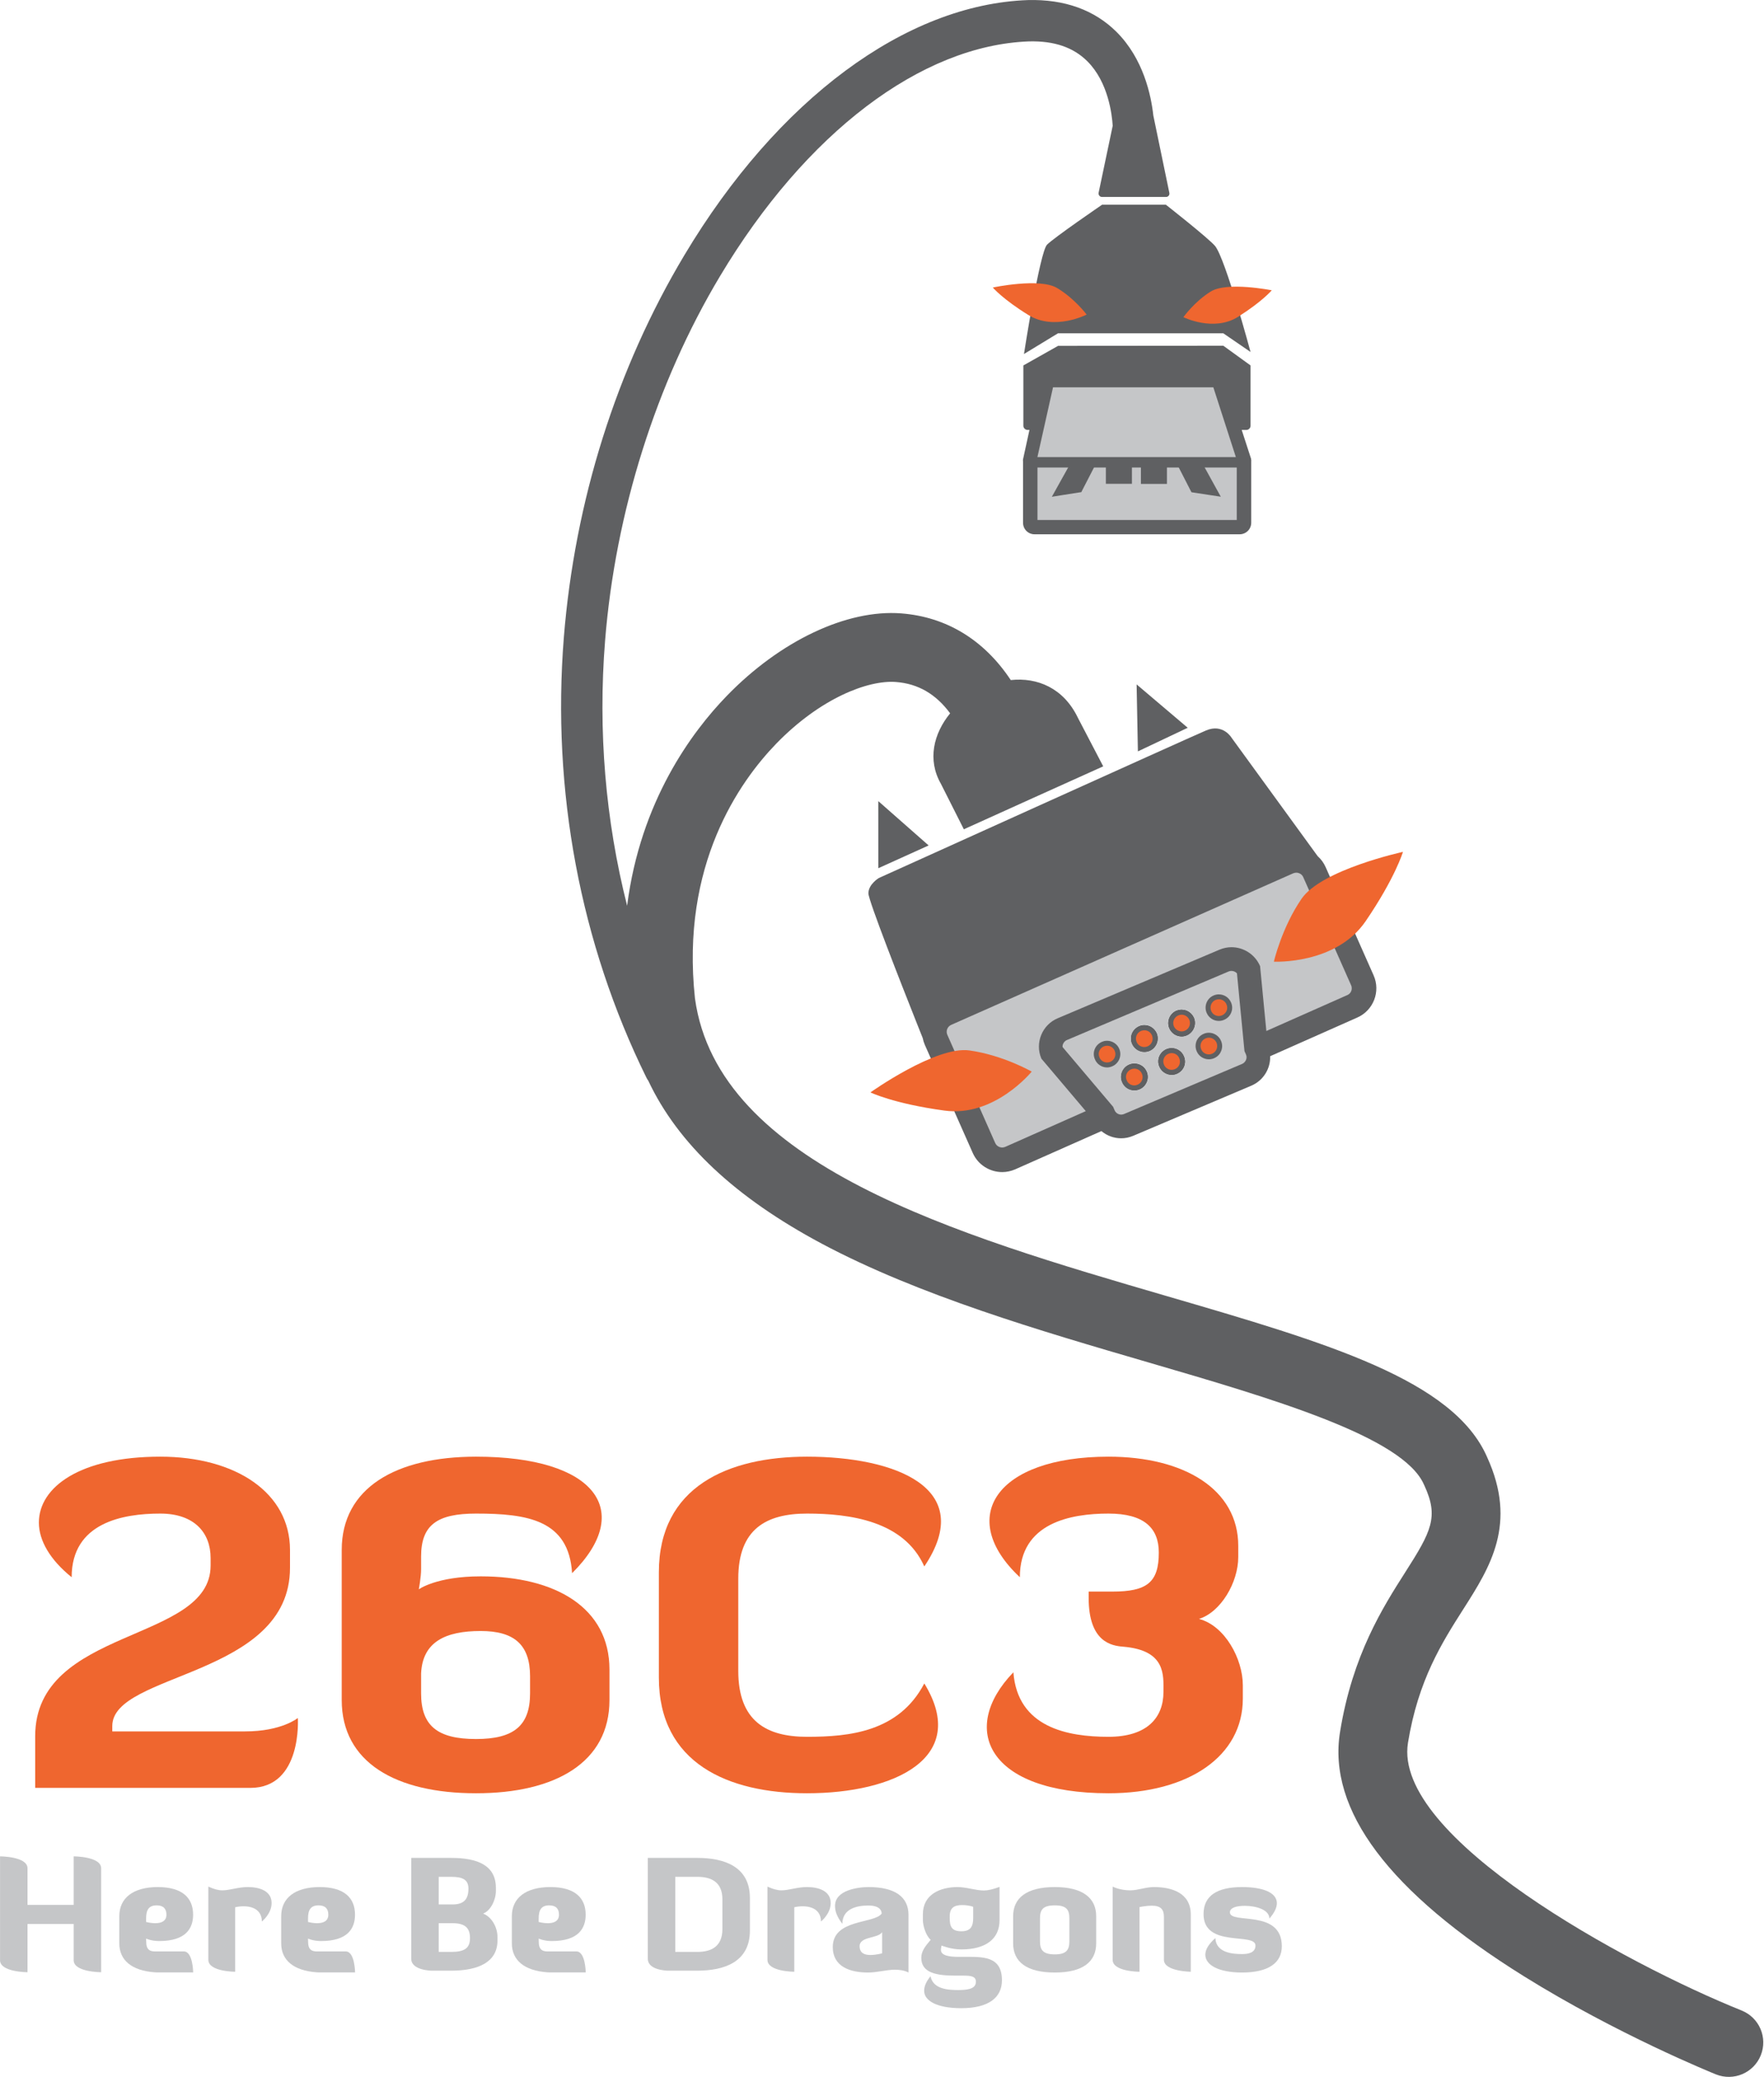 <?xml version="1.0" encoding="UTF-8" standalone="no"?>
<!DOCTYPE svg PUBLIC "-//W3C//DTD SVG 1.1//EN" "http://www.w3.org/Graphics/SVG/1.1/DTD/svg11.dtd">
<svg width="100%" height="100%" viewBox="0 0 1715 2019" version="1.1" xmlns="http://www.w3.org/2000/svg" xmlns:xlink="http://www.w3.org/1999/xlink" xml:space="preserve" xmlns:serif="http://www.serif.com/" style="fill-rule:evenodd;clip-rule:evenodd;stroke-linejoin:round;stroke-miterlimit:2;">
    <g transform="matrix(1,0,0,1,-441.342,-205.404)">
        <g transform="matrix(4.167,0,0,4.167,0,0)">
            <g transform="matrix(1,0,0,1,0,-25.453)">
                <path d="M423.768,303.416L412.593,278.206C411.865,276.524 410.197,275.439 408.357,275.439C407.713,275.439 407.078,275.578 406.494,275.832L326.69,311.195C324.347,312.237 323.288,314.982 324.315,317.318L335.489,342.542C336.225,344.199 337.902,345.29 339.748,345.29C340.398,345.29 341.016,345.151 341.591,344.898L363.598,335.138C364.363,336.584 365.848,337.518 367.5,337.518C368.086,337.518 368.672,337.393 369.231,337.151L396.77,325.465C397.876,325 398.735,324.128 399.193,323.012C399.62,321.926 399.62,320.716 399.149,319.634L399.051,319.413L421.412,309.496C422.536,308.999 423.418,308.104 423.855,306.954C424.307,305.8 424.283,304.544 423.768,303.416" style="fill:rgb(197,198,200);fill-rule:nonzero;"/>
            </g>
        </g>
        <g transform="matrix(4.167,0,0,4.167,0,0)">
            <g transform="matrix(1,0,0,1,0,-26.583)">
                <path d="M390.269,313.45C389.258,313.45 388.345,312.843 387.956,311.888C387.433,310.61 388.039,309.128 389.312,308.602C389.638,308.469 389.956,308.409 390.293,308.409C391.303,308.409 392.227,309.011 392.618,309.962C392.877,310.566 392.9,311.239 392.648,311.859C392.386,312.489 391.878,313 391.259,313.26C390.943,313.383 390.618,313.45 390.269,313.45" style="fill:rgb(239,102,47);fill-rule:nonzero;"/>
            </g>
        </g>
        <g transform="matrix(4.167,0,0,4.167,0,0)">
            <g transform="matrix(1,0,0,1,0,-26.582)">
                <path d="M390.293,307.832C389.877,307.832 389.476,307.906 389.096,308.071C387.529,308.713 386.784,310.534 387.427,312.104C387.912,313.275 389.027,314.026 390.269,314.026C390.684,314.026 391.099,313.944 391.478,313.781C392.252,313.467 392.877,312.842 393.17,312.081C393.486,311.315 393.471,310.474 393.134,309.718C392.653,308.577 391.543,307.832 390.293,307.832M390.293,308.973C391.059,308.973 391.784,309.435 392.082,310.188C392.529,311.18 392.018,312.307 391.025,312.728C390.773,312.826 390.539,312.88 390.269,312.88C389.513,312.88 388.79,312.427 388.492,311.677C388.083,310.687 388.556,309.54 389.529,309.124C389.787,309.02 390.041,308.973 390.293,308.973" style="fill:rgb(95,96,98);fill-rule:nonzero;"/>
            </g>
        </g>
        <g transform="matrix(4.167,0,0,4.167,0,0)">
            <g transform="matrix(1,0,0,1,0,-19.374)">
                <path d="M381.609,309.855C380.582,309.855 379.655,309.234 379.262,308.282C378.771,306.999 379.379,305.528 380.618,304.993C380.943,304.854 381.269,304.795 381.609,304.795C382.605,304.795 383.524,305.405 383.935,306.343C384.466,307.629 383.838,309.103 382.57,309.654C382.27,309.788 381.928,309.855 381.609,309.855" style="fill:rgb(35,31,32);fill-rule:nonzero;"/>
            </g>
        </g>
        <g transform="matrix(4.167,0,0,4.167,0,0)">
            <g transform="matrix(1,0,0,1,0,-19.378)">
                <path d="M381.609,304.221C381.2,304.221 380.801,304.3 380.412,304.454L380.389,304.454C378.835,305.129 378.119,306.894 378.72,308.473L378.72,308.493L378.742,308.509C379.225,309.677 380.348,310.433 381.609,310.433C382.013,310.433 382.419,310.343 382.792,310.176C384.356,309.514 385.098,307.705 384.478,306.144L384.466,306.133L384.466,306.113C383.955,304.967 382.842,304.221 381.609,304.221M381.609,305.368C382.368,305.368 383.074,305.827 383.405,306.577C383.813,307.572 383.333,308.709 382.349,309.117C382.104,309.231 381.848,309.278 381.609,309.278C380.845,309.278 380.114,308.826 379.79,308.068C379.407,307.076 379.872,305.933 380.845,305.524C381.085,305.423 381.345,305.368 381.609,305.368" style="fill:rgb(39,47,47);fill-rule:nonzero;"/>
            </g>
        </g>
        <g transform="matrix(4.167,0,0,4.167,0,0)">
            <g transform="matrix(1,0,0,1,0,-19.387)">
                <path d="M381.633,309.855C380.591,309.855 379.668,309.237 379.262,308.285C378.742,307.017 379.351,305.553 380.618,305.006C380.943,304.867 381.269,304.808 381.609,304.808C382.605,304.808 383.524,305.415 383.935,306.356C384.466,307.642 383.838,309.116 382.57,309.667C382.27,309.79 381.941,309.855 381.633,309.855" style="fill:rgb(239,102,47);fill-rule:nonzero;"/>
            </g>
        </g>
        <g transform="matrix(4.167,0,0,4.167,0,0)">
            <g transform="matrix(1,0,0,1,0,-19.396)">
                <path d="M381.609,304.239C381.2,304.239 380.801,304.318 380.412,304.472L380.389,304.472C378.835,305.151 378.094,306.962 378.73,308.511C379.225,309.676 380.359,310.433 381.633,310.433C382.021,310.433 382.401,310.356 382.765,310.217L382.78,310.212L382.792,310.194C384.356,309.532 385.098,307.723 384.478,306.162L384.466,306.151L384.466,306.131C383.955,304.985 382.842,304.239 381.609,304.239M381.609,305.386C382.368,305.386 383.074,305.845 383.405,306.595C383.813,307.59 383.333,308.727 382.349,309.135C382.112,309.246 381.863,309.287 381.633,309.287C380.859,309.287 380.12,308.83 379.79,308.067C379.379,307.073 379.872,305.951 380.845,305.542C381.085,305.441 381.345,305.386 381.609,305.386" style="fill:rgb(95,96,98);fill-rule:nonzero;"/>
            </g>
        </g>
        <g transform="matrix(4.167,0,0,4.167,0,0)">
            <g transform="matrix(1,0,0,1,0,-12.189)">
                <path d="M372.936,306.256C371.93,306.256 371.001,305.656 370.581,304.723C370.318,304.088 370.305,303.419 370.579,302.787C370.824,302.156 371.308,301.678 371.945,301.417C372.251,301.281 372.584,301.209 372.924,301.209C373.927,301.209 374.847,301.822 375.25,302.777C375.773,304.064 375.144,305.535 373.879,306.071C373.575,306.209 373.244,306.256 372.936,306.256" style="fill:rgb(35,31,32);fill-rule:nonzero;"/>
            </g>
        </g>
        <g transform="matrix(4.167,0,0,4.167,0,0)">
            <g transform="matrix(1,0,0,1,0,-12.186)">
                <path d="M372.924,300.634C372.508,300.634 372.096,300.707 371.725,300.876C370.95,301.206 370.36,301.807 370.039,302.557C369.729,303.326 369.729,304.175 370.052,304.937C370.57,306.099 371.697,306.828 372.933,306.828C373.336,306.828 373.723,306.757 374.102,306.602C375.658,305.946 376.417,304.131 375.792,302.557C375.287,301.385 374.164,300.634 372.924,300.634M372.924,301.782C373.682,301.782 374.398,302.24 374.721,302.984C375.107,303.987 374.662,305.123 373.651,305.544C373.414,305.64 373.179,305.682 372.933,305.682C372.168,305.682 371.427,305.227 371.104,304.485C370.689,303.48 371.163,302.36 372.168,301.925C372.409,301.834 372.671,301.782 372.924,301.782" style="fill:rgb(39,47,47);fill-rule:nonzero;"/>
            </g>
        </g>
        <g transform="matrix(4.167,0,0,4.167,0,0)">
            <g transform="matrix(1,0,0,1,0,-12.115)">
                <path d="M372.899,306.223C371.869,306.223 370.95,305.611 370.579,304.656C370.305,304.053 370.305,303.37 370.56,302.745C370.791,302.121 371.289,301.628 371.905,301.37C372.238,301.23 372.576,301.168 372.908,301.168C373.938,301.168 374.847,301.789 375.221,302.745C375.741,304.036 375.148,305.473 373.879,306.028C373.553,306.159 373.232,306.223 372.899,306.223" style="fill:rgb(239,102,47);fill-rule:nonzero;"/>
            </g>
        </g>
        <g transform="matrix(4.167,0,0,4.167,0,0)">
            <g transform="matrix(1,0,0,1,0,-12.117)">
                <path d="M372.908,300.596C372.497,300.596 372.092,300.673 371.708,300.829C370.925,301.17 370.331,301.765 370.024,302.538C369.721,303.295 369.729,304.124 370.052,304.886C370.522,306.044 371.643,306.797 372.899,306.797C373.311,306.797 373.706,306.707 374.102,306.555C375.67,305.885 376.388,304.118 375.767,302.531C375.306,301.36 374.187,300.596 372.908,300.596M372.908,301.738C373.682,301.738 374.398,302.193 374.699,302.959C375.095,303.951 374.645,305.07 373.651,305.493C373.403,305.594 373.145,305.65 372.899,305.65C372.12,305.65 371.402,305.2 371.104,304.454C370.674,303.455 371.14,302.315 372.128,301.9C372.394,301.791 372.648,301.738 372.908,301.738" style="fill:rgb(95,96,98);fill-rule:nonzero;"/>
            </g>
        </g>
        <g transform="matrix(4.167,0,0,4.167,0,0)">
            <g transform="matrix(1,0,0,1,0,-4.915)">
                <path d="M364.213,302.629C363.173,302.629 362.247,301.999 361.882,301.05C361.615,300.46 361.615,299.775 361.869,299.146C362.123,298.524 362.609,298.033 363.234,297.766C363.54,297.63 363.864,297.562 364.213,297.562C365.239,297.562 366.178,298.206 366.544,299.146C367.073,300.406 366.446,301.878 365.184,302.425C364.886,302.563 364.542,302.629 364.213,302.629" style="fill:rgb(239,102,47);fill-rule:nonzero;"/>
            </g>
        </g>
        <g transform="matrix(4.167,0,0,4.167,0,0)">
            <g transform="matrix(1,0,0,1,0,-4.91)">
                <path d="M364.213,296.98C363.779,296.98 363.383,297.064 363.005,297.237C362.247,297.557 361.646,298.16 361.33,298.93C361.026,299.686 361.034,300.516 361.359,301.267C361.807,302.42 362.95,303.206 364.213,303.206C364.624,303.206 365.032,303.105 365.407,302.941C366.97,302.284 367.715,300.481 367.073,298.911C366.621,297.761 365.467,296.98 364.213,296.98M364.213,298.138C364.973,298.138 365.711,298.592 366,299.345C366.425,300.34 365.936,301.477 364.97,301.892C364.716,301.994 364.462,302.048 364.213,302.048C363.44,302.048 362.703,301.585 362.43,300.84C361.976,299.838 362.47,298.707 363.462,298.286C363.703,298.192 363.947,298.138 364.213,298.138" style="fill:rgb(95,96,98);fill-rule:nonzero;"/>
            </g>
        </g>
        <g transform="matrix(4.167,0,0,4.167,0,0)">
            <g transform="matrix(1,0,0,1,0,-8.675)">
                <path d="M387.956,304.501C386.934,304.501 386.02,303.885 385.64,302.934C385.377,302.326 385.37,301.649 385.628,301.025C385.888,300.391 386.372,299.905 387.019,299.635C387.309,299.517 387.632,299.45 387.956,299.45C388.964,299.45 389.9,300.08 390.28,301.012C390.549,301.625 390.549,302.313 390.293,302.934C390.041,303.56 389.545,304.042 388.924,304.297C388.615,304.429 388.293,304.501 387.956,304.501" style="fill:rgb(239,102,47);fill-rule:nonzero;"/>
            </g>
        </g>
        <g transform="matrix(4.167,0,0,4.167,0,0)">
            <g transform="matrix(1,0,0,1,0,-8.686)">
                <path d="M387.956,298.884C387.547,298.884 387.161,298.966 386.784,299.122C386.02,299.44 385.414,300.04 385.082,300.819C384.783,301.576 384.783,302.423 385.113,303.186C385.581,304.329 386.708,305.078 387.956,305.078C388.357,305.078 388.759,305.002 389.137,304.844C389.912,304.525 390.517,303.931 390.822,303.162C391.14,302.392 391.136,301.557 390.806,300.794C390.339,299.651 389.199,298.884 387.956,298.884M387.956,300.031C388.729,300.031 389.45,300.499 389.758,301.227C390.166,302.235 389.702,303.371 388.702,303.787C388.457,303.896 388.207,303.937 387.956,303.937C387.196,303.937 386.464,303.489 386.168,302.73C385.73,301.737 386.203,300.601 387.239,300.182C387.474,300.091 387.716,300.031 387.956,300.031" style="fill:rgb(95,96,98);fill-rule:nonzero;"/>
            </g>
        </g>
        <g transform="matrix(4.167,0,0,4.167,0,0)">
            <g transform="matrix(1,0,0,1,0,-1.476)">
                <path d="M379.278,300.898C378.25,300.898 377.349,300.291 376.953,299.335C376.686,298.728 376.681,298.043 376.939,297.425C377.194,296.794 377.673,296.313 378.292,296.047C378.624,295.93 378.935,295.854 379.262,295.854C380.299,295.854 381.211,296.467 381.584,297.406C381.856,298.009 381.874,298.678 381.633,299.299C381.382,299.943 380.887,300.436 380.258,300.706C379.938,300.836 379.609,300.898 379.278,300.898" style="fill:rgb(35,31,32);fill-rule:nonzero;"/>
            </g>
        </g>
        <g transform="matrix(4.167,0,0,4.167,0,0)">
            <g transform="matrix(1,0,0,1,0,-1.473)">
                <path d="M379.262,295.28C378.87,295.28 378.481,295.359 378.105,295.503C377.321,295.828 376.725,296.435 376.399,297.205C376.091,297.974 376.1,298.81 376.429,299.578C376.906,300.721 378.031,301.469 379.278,301.469C379.698,301.469 380.095,301.401 380.466,301.232C381.254,300.901 381.856,300.293 382.163,299.52C382.455,298.763 382.444,297.926 382.112,297.168C381.642,296.028 380.526,295.28 379.262,295.28M379.262,296.431C380.037,296.431 380.757,296.862 381.047,297.619C381.506,298.617 381.039,299.758 380.037,300.175C379.79,300.269 379.524,300.324 379.278,300.324C378.528,300.324 377.794,299.873 377.485,299.121C377.052,298.125 377.535,296.988 378.528,296.574C378.771,296.472 379.015,296.431 379.262,296.431" style="fill:rgb(39,47,47);fill-rule:nonzero;"/>
            </g>
        </g>
        <g transform="matrix(4.167,0,0,4.167,0,0)">
            <g transform="matrix(1,0,0,1,0,-1.479)">
                <path d="M379.278,300.901C378.25,300.901 377.349,300.294 376.953,299.338C376.686,298.731 376.681,298.046 376.939,297.428C377.194,296.797 377.673,296.316 378.304,296.05C378.624,295.926 378.935,295.854 379.278,295.854C380.299,295.854 381.211,296.466 381.584,297.409C381.856,298.026 381.856,298.712 381.62,299.338C381.345,299.962 380.859,300.451 380.239,300.709C379.938,300.839 379.609,300.901 379.278,300.901" style="fill:rgb(239,102,47);fill-rule:nonzero;"/>
            </g>
        </g>
        <g transform="matrix(4.167,0,0,4.167,0,0)">
            <g transform="matrix(1,0,0,1,0,-1.483)">
                <path d="M379.278,295.28C378.87,295.28 378.465,295.365 378.07,295.527C377.321,295.838 376.725,296.445 376.399,297.215C376.091,297.984 376.1,298.82 376.429,299.588C376.906,300.731 378.031,301.479 379.278,301.479C379.698,301.479 380.086,301.397 380.466,301.242C381.237,300.921 381.82,300.327 382.137,299.558C382.444,298.802 382.444,297.967 382.112,297.184C381.642,296.038 380.537,295.28 379.278,295.28M379.278,296.429C380.037,296.429 380.757,296.878 381.047,297.629C381.483,298.627 381.039,299.768 380.016,300.185C379.777,300.279 379.524,300.334 379.278,300.334C378.528,300.334 377.794,299.883 377.485,299.131C377.052,298.135 377.535,296.998 378.528,296.584C378.771,296.474 379.033,296.429 379.278,296.429" style="fill:rgb(95,96,98);fill-rule:nonzero;"/>
            </g>
        </g>
        <g transform="matrix(4.167,0,0,4.167,0,0)">
            <g transform="matrix(1,0,0,1,0,5.738)">
                <path d="M370.579,297.302C369.548,297.302 368.635,296.664 368.256,295.722C368,295.126 368,294.441 368.246,293.809C368.501,293.184 368.976,292.7 369.617,292.435C369.915,292.309 370.253,292.236 370.581,292.236C371.607,292.236 372.535,292.846 372.924,293.805C373.453,295.073 372.84,296.557 371.568,297.097C371.257,297.236 370.925,297.302 370.579,297.302" style="fill:rgb(35,31,32);fill-rule:nonzero;"/>
            </g>
        </g>
        <g transform="matrix(4.167,0,0,4.167,0,0)">
            <g transform="matrix(1,0,0,1,0,5.745)">
                <path d="M370.581,291.664C370.174,291.664 369.769,291.733 369.377,291.903C368.621,292.223 368.032,292.816 367.715,293.593C367.41,294.355 367.422,295.183 367.736,295.941C368.189,297.101 369.331,297.867 370.579,297.867C371.001,297.867 371.402,297.781 371.809,297.613C373.34,296.952 374.102,295.141 373.453,293.576C372.979,292.408 371.857,291.664 370.581,291.664M370.581,292.805C371.352,292.805 372.084,293.255 372.384,294.014C372.797,295.007 372.331,296.143 371.343,296.567C371.087,296.669 370.834,296.724 370.579,296.724C369.801,296.724 369.087,296.254 368.802,295.503C368.371,294.506 368.832,293.369 369.837,292.957C370.082,292.855 370.331,292.805 370.581,292.805" style="fill:rgb(39,47,47);fill-rule:nonzero;"/>
            </g>
        </g>
        <g transform="matrix(4.167,0,0,4.167,0,0)">
            <g transform="matrix(1,0,0,1,0,5.789)">
                <path d="M370.57,297.268C369.539,297.268 368.635,296.655 368.249,295.712C367.981,295.116 367.981,294.441 368.212,293.815C368.479,293.183 368.955,292.678 369.602,292.406C369.915,292.283 370.237,292.219 370.581,292.219C371.607,292.219 372.508,292.826 372.89,293.79C373.145,294.39 373.145,295.075 372.908,295.69C372.644,296.318 372.168,296.814 371.524,297.071C371.232,297.195 370.908,297.268 370.57,297.268" style="fill:rgb(239,102,47);fill-rule:nonzero;"/>
            </g>
        </g>
        <g transform="matrix(4.167,0,0,4.167,0,0)">
            <g transform="matrix(1,0,0,1,0,5.786)">
                <path d="M370.581,291.647C370.174,291.647 369.769,291.724 369.376,291.887C368.606,292.212 367.981,292.838 367.686,293.605C367.387,294.368 367.398,295.199 367.727,295.948C368.202,297.097 369.314,297.843 370.57,297.843C370.977,297.843 371.376,297.759 371.751,297.595C372.526,297.289 373.111,296.683 373.43,295.907C373.735,295.15 373.73,294.32 373.414,293.562C372.95,292.398 371.831,291.647 370.581,291.647M370.581,292.788C371.343,292.788 372.041,293.237 372.346,293.997C372.771,294.995 372.292,296.134 371.308,296.54C371.062,296.654 370.81,296.7 370.57,296.7C369.801,296.7 369.069,296.245 368.791,295.491C368.33,294.503 368.832,293.359 369.825,292.938C370.073,292.848 370.318,292.788 370.581,292.788" style="fill:rgb(95,96,98);fill-rule:nonzero;"/>
            </g>
        </g>
        <g transform="matrix(4.167,0,0,4.167,0,0)">
            <g transform="matrix(1,0,0,1,0,-54.599)">
                <path d="M421.18,335.06C421.062,335.368 420.802,335.775 420.276,336.015L420.256,336.023L420.235,336.023L401.371,344.392L399.908,329.257C398.729,326.509 396.045,324.843 393.226,324.843C392.299,324.843 391.357,325.037 390.437,325.421L352.716,341.409C349.059,342.934 347.323,347.183 348.883,350.84L359.245,363.082L340.457,371.417C340.222,371.516 339.99,371.567 339.748,371.567C339.198,371.567 338.46,371.291 338.111,370.521L326.951,345.306C326.532,344.394 326.951,343.365 327.836,342.963L407.624,307.614C407.875,307.513 408.105,307.459 408.357,307.459C408.89,307.459 409.644,307.729 409.984,308.512L421.152,333.733C421.4,334.298 421.282,334.816 421.18,335.06M396.625,351.137C396.526,351.376 396.272,351.832 395.702,352.074L368.145,363.765C367.932,363.846 367.715,363.894 367.5,363.894C366.989,363.894 366.273,363.622 365.956,362.859L365.625,362.079L365.077,361.431L353.829,348.136C353.794,347.827 353.873,347.552 353.947,347.41C354.056,347.169 354.289,346.732 354.831,346.498L354.861,346.498L354.877,346.484L392.6,330.494C392.789,330.414 393.02,330.373 393.226,330.373C393.658,330.373 394.168,330.548 394.513,330.944L396.186,348.234L396.272,349.087L396.622,349.875C396.844,350.39 396.748,350.84 396.625,351.137M426.395,331.406L415.215,306.186C414.77,305.169 414.125,304.303 413.346,303.609L393.273,276.006C393.273,276.006 391.272,272.574 387.271,274.299C383.252,276.006 310.965,308.703 310.965,308.703C310.965,308.703 308.525,310.151 308.525,312.28C308.525,313.957 316.265,333.629 319.771,342.458C320.414,344.083 320.916,345.341 321.202,346.051C321.306,346.578 321.463,347.101 321.687,347.614L332.869,372.836C334.104,375.631 336.856,377.301 339.748,377.301C340.746,377.301 341.774,377.092 342.757,376.668L362.888,367.74C364.176,368.817 365.811,369.419 367.5,369.419C368.433,369.419 369.376,369.231 370.305,368.841L397.852,357.152C400.681,355.952 402.354,353.166 402.26,350.272L422.555,341.267C426.357,339.607 428.07,335.175 426.395,331.406" style="fill:rgb(95,96,98);fill-rule:nonzero;"/>
            </g>
        </g>
        <g transform="matrix(4.167,0,0,4.167,0,0)">
            <g transform="matrix(1,0,0,1,0,-161.763)">
                <path d="M371.402,386.331L383.026,380.821L371.104,370.708L371.402,386.331Z" style="fill:rgb(95,96,98);fill-rule:nonzero;"/>
            </g>
        </g>
        <g transform="matrix(4.167,0,0,4.167,0,0)">
            <g transform="matrix(1,0,0,1,0,-107.288)">
                <path d="M322.579,353.796L310.83,343.455L310.834,359.109L322.579,353.796Z" style="fill:rgb(95,96,98);fill-rule:nonzero;"/>
            </g>
        </g>
        <g transform="matrix(4.167,0,0,4.167,0,0)">
            <g transform="matrix(1,0,0,1,0,-315.752)">
                <path d="M344.681,464.37C344.681,464.898 345.14,465.337 345.665,465.337L396.72,465.337C397.23,465.337 397.684,464.898 397.684,464.37L397.684,450.288L391.328,445.691L352.779,445.721L344.681,450.288L344.681,464.37Z" style="fill:rgb(95,96,98);fill-rule:nonzero;"/>
            </g>
        </g>
        <g transform="matrix(4.167,0,0,4.167,0,0)">
            <g transform="matrix(1,0,0,1,0,-299.717)">
                <path d="M346.202,456.331C346.202,456.833 346.614,457.245 347.129,457.245L395.261,457.245C395.779,457.245 396.203,456.833 396.203,456.331L390.474,438.676C390.474,438.164 390.064,437.748 389.556,437.748L350.994,437.748C350.478,437.748 350.068,438.164 350.068,438.676L346.202,456.331Z" style="fill:rgb(197,198,200);fill-rule:nonzero;"/>
            </g>
        </g>
        <g transform="matrix(4.167,0,0,4.167,0,0)">
            <g transform="matrix(1,0,0,1,0,-299.722)">
                <path d="M394.258,455.637L347.958,455.637L351.6,439.359L389.002,439.359L394.258,455.637ZM397.733,455.806C397.667,455.647 392.048,438.31 392.048,438.31C391.865,437.092 390.817,436.144 389.556,436.144L350.994,436.144C349.6,436.144 348.458,437.288 348.458,438.681L348.478,438.425L344.622,456.072L344.6,456.204L344.6,456.336C344.6,457.729 345.737,458.854 347.129,458.854L395.261,458.854C396.663,458.854 397.815,457.729 397.815,456.336C397.815,456.336 397.849,456.042 397.733,455.806" style="fill:rgb(95,96,98);fill-rule:nonzero;"/>
            </g>
        </g>
        <g transform="matrix(4.167,0,0,4.167,0,0)">
            <g transform="matrix(1,0,0,1,0,-266.268)">
                <path d="M347.473,437.27C347.473,437.831 347.88,438.271 348.458,438.271L394.095,438.271C394.67,438.271 395.099,437.831 395.099,437.27L395.099,424.248C395.099,423.723 394.67,423.273 394.095,423.273L348.458,423.273C347.88,423.273 347.473,423.723 347.473,424.248L347.473,437.27Z" style="fill:rgb(197,198,200);fill-rule:nonzero;"/>
            </g>
        </g>
        <g transform="matrix(4.167,0,0,4.167,0,0)">
            <g transform="matrix(1,0,0,1,0,-264.787)">
                <path d="M394.463,435.375L347.973,435.375L347.973,423.141L394.463,423.141L394.463,435.375ZM344.602,421.35L344.602,436C344.602,437.523 345.784,438.713 347.308,438.713L395.113,438.713C396.646,438.713 397.842,437.523 397.842,436L397.842,421.35L344.602,421.35Z" style="fill:rgb(95,96,98);fill-rule:nonzero;"/>
            </g>
        </g>
        <g transform="matrix(4.167,0,0,4.167,0,0)">
            <g transform="matrix(1,0,0,1,0,-272.354)">
                <path d="M389.486,435.243L387.234,431.147L386.888,430.54L386.197,430.5L382.899,430.274L380.638,430.116L381.674,432.132L383.603,435.897L383.902,436.475L384.545,436.569L388.175,437.125L390.744,437.514L389.486,435.243Z" style="fill:rgb(95,96,98);fill-rule:nonzero;"/>
            </g>
        </g>
        <g transform="matrix(4.167,0,0,4.167,0,0)">
            <g transform="matrix(1,0,0,1,0,-275.875)">
                <path d="M378.175,433.103L372.106,433.103L372.106,438.048L378.175,438.048L378.175,433.103Z" style="fill:rgb(95,96,98);fill-rule:nonzero;"/>
            </g>
        </g>
        <g transform="matrix(4.167,0,0,4.167,0,0)">
            <g transform="matrix(1,0,0,1,0,-272.353)">
                <path d="M355.934,430.468L355.246,430.505L354.899,431.112L352.599,435.242L351.325,437.529L353.921,437.111L357.561,436.542L358.199,436.449L358.49,435.871L360.432,432.108L361.462,430.1L359.219,430.242L355.934,430.468Z" style="fill:rgb(95,96,98);fill-rule:nonzero;"/>
            </g>
        </g>
        <g transform="matrix(4.167,0,0,4.167,0,0)">
            <g transform="matrix(1,0,0,1,0,-275.927)">
                <path d="M370.013,433.126L363.93,433.126L363.93,438.077L370.013,438.077L370.013,433.126Z" style="fill:rgb(95,96,98);fill-rule:nonzero;"/>
            </g>
        </g>
        <g transform="matrix(4.167,0,0,4.167,0,0)">
            <g transform="matrix(1,0,0,1,0,-366.353)">
                <path d="M397.684,497.751C397.684,497.751 391.854,476.064 389.415,473.035C387.892,471.214 377.931,463.402 377.931,463.402L363.042,463.402C363.042,463.402 351.954,470.986 350.21,472.71C348.505,474.422 344.82,498.227 344.82,498.227L352.759,493.395L391.328,493.395L397.684,497.751" style="fill:rgb(95,96,98);fill-rule:nonzero;"/>
            </g>
        </g>
        <g transform="matrix(4.167,0,0,4.167,0,0)">
            <g transform="matrix(0.277,-0.961,-0.961,-0.277,708.459,586.983)">
                <path d="M349.434,463.903C349.434,463.903 343.688,469.986 345.55,476.837C347.438,483.671 349.434,486.685 349.434,486.685C349.434,486.685 354.722,476.806 353.47,472.203C352.247,467.594 349.434,463.903 349.434,463.903" style="fill:rgb(239,102,47);fill-rule:nonzero;"/>
            </g>
        </g>
        <g transform="matrix(4.167,0,0,4.167,0,0)">
            <g transform="matrix(0.291,0.957,0.957,-0.291,-175.686,-116.369)">
                <path d="M391.427,463.74C391.427,463.74 396.829,469.468 395.06,475.952C393.266,482.464 391.427,485.284 391.427,485.284C391.427,485.284 386.389,475.901 387.566,471.565C388.717,467.24 391.427,463.74 391.427,463.74" style="fill:rgb(239,102,47);fill-rule:nonzero;"/>
            </g>
        </g>
        <g transform="matrix(4.167,0,0,4.167,0,0)">
            <g transform="matrix(1,0,0,1,0,-11.354)">
                <path d="M512.271,529.64L512.283,529.64C485.32,518.799 430.82,489.248 434.417,467.176C436.806,452.511 442.393,443.754 447.316,436.026C453.553,426.242 460.01,416.128 452.873,400.537C452.885,400.563 452.895,400.592 452.91,400.615C445.09,382.528 415.587,373.905 378.219,363.009C329.068,348.663 273.373,332.398 268.059,293.529C264.695,262.37 278.467,242.966 286.984,234.16C297.313,223.502 308.462,219.234 314.948,219.734C320.101,220.126 324.256,222.527 327.594,227.042C323.706,231.796 322.246,237.908 325.448,243.498L330.794,254.095C340.932,249.503 353.021,244.039 363.311,239.411L357.394,228.072C354.06,221.123 347.892,218.614 341.74,219.286C335.533,209.92 326.727,204.54 316.172,203.73C303.504,202.752 287.91,210.134 275.455,223.004C267.33,231.384 255.33,247.551 252.23,271.933C247.178,251.998 245.408,231.113 247.087,210.124C249.48,180.173 258.991,149.975 273.894,125.083C293.883,91.672 320.842,71.2 346.024,70.303C351.875,70.164 356.332,71.68 359.603,74.936C364.473,79.786 365.359,87.319 365.522,89.991L362.235,105.626C362.194,105.874 362.256,106.111 362.411,106.3C362.561,106.486 362.787,106.594 363.042,106.594L377.966,106.594C378.204,106.594 378.43,106.486 378.585,106.3C378.738,106.111 378.79,105.874 378.738,105.626L375.001,87.591C374.483,82.846 372.677,74.332 366.412,68.086C361.251,62.96 354.291,60.446 345.753,60.664C317.217,61.672 287.285,83.896 265.61,120.133C249.743,146.645 240.021,177.512 237.463,209.357C234.624,245.117 241.282,280.621 256.734,312.032C256.86,312.286 257.007,312.519 257.168,312.742C264.092,327.444 277.457,339.974 297.614,350.738C320.291,362.822 348.673,371.103 373.717,378.415C403.033,386.975 433.344,395.825 438.156,406.987C438.189,407.038 438.219,407.108 438.242,407.167C441.637,414.499 439.872,417.858 433.785,427.393C428.597,435.526 421.485,446.664 418.573,464.6C415.593,482.86 430.021,502.058 461.479,521.655C483.248,535.207 505.355,544.166 506.283,544.54C510.41,546.184 515.072,544.19 516.727,540.087C518.387,535.969 516.395,531.297 512.271,529.64" style="fill:rgb(95,96,98);fill-rule:nonzero;"/>
            </g>
        </g>
        <g transform="matrix(4.167,0,0,4.167,0,0)">
            <g transform="matrix(-0.128,-0.992,-0.992,0.128,660.97,589.252)">
                <path d="M327.76,274.59C327.76,274.59 318.23,284.593 321.364,295.998C324.471,307.511 327.76,312.517 327.76,312.517C327.76,312.517 336.6,295.967 334.516,288.377C332.41,280.705 327.76,274.59 327.76,274.59" style="fill:rgb(239,102,47);fill-rule:nonzero;"/>
            </g>
        </g>
        <g transform="matrix(4.167,0,0,4.167,0,0)">
            <g transform="matrix(0.648,0.762,0.762,-0.648,-107.443,159.223)">
                <path d="M417.789,314.754C417.789,314.754 427.697,325.26 424.477,337.138C421.218,349.034 417.789,354.276 417.789,354.276C417.789,354.276 408.605,337.097 410.81,329.134C412.96,321.243 417.789,314.754 417.789,314.754" style="fill:rgb(239,102,47);fill-rule:nonzero;"/>
            </g>
        </g>
        <g transform="matrix(4.167,0,0,4.167,0,0)">
            <g transform="matrix(1,0,0,1,0,260.163)">
                <path d="M114.12,194.16C114.12,168.546 155.05,172.42 155.05,154.331L155.05,152.556C155.05,146.697 151.283,142.199 143.31,142.199C134.586,142.199 122.632,144.299 122.632,157.045C117.57,152.969 114.985,148.478 114.985,144.299C114.985,136.038 124.567,128.924 143.31,128.924C160.978,128.924 173.574,137.389 173.574,150.675L173.574,154.854C173.574,180.363 132.11,179.219 132.11,191.759L132.11,193.009L163.126,193.009C171.638,193.009 175.406,189.882 175.406,189.882C175.406,189.882 176.487,206.189 164.314,206.189L114.12,206.189L114.12,194.16Z" style="fill:rgb(239,102,47);fill-rule:nonzero;"/>
            </g>
        </g>
        <g transform="matrix(4.167,0,0,4.167,0,0)">
            <g transform="matrix(1,0,0,1,0,261.416)">
                <path d="M229.585,182.878L229.585,178.897C229.585,171.477 225.818,168.337 218.06,168.337C209.871,168.337 204.485,170.848 204.161,178.263L204.161,182.878C204.161,190.405 207.933,193.536 216.982,193.536C225.818,193.536 229.585,190.405 229.585,182.878M248.113,184.441C248.113,198.975 235.51,206.189 216.982,206.189C198.243,206.189 185.643,198.975 185.643,184.441L185.643,149.422C185.643,134.984 198.243,127.671 216.982,127.671C244.876,127.671 254.038,140.316 239.389,154.851C238.632,142.408 228.941,140.946 216.982,140.946C207.933,140.946 204.161,143.563 204.161,150.988L204.161,153.914C204.161,155.792 203.628,158.615 203.628,158.615C203.628,158.615 207.72,155.589 218.06,155.589C235.51,155.589 248.113,162.903 248.113,177.333L248.113,184.441Z" style="fill:rgb(239,102,47);fill-rule:nonzero;"/>
            </g>
        </g>
        <g transform="matrix(4.167,0,0,4.167,0,0)">
            <g transform="matrix(1,0,0,1,0,261.416)">
                <path d="M278.165,156.113L278.165,177.651C278.165,189.356 284.733,193.018 294.207,193.018C304.121,193.018 315.644,191.864 321.568,180.572C332.232,197.923 314.565,206.189 294.207,206.189C275.792,206.189 259.636,199.172 259.636,179.215L259.636,154.641C259.636,134.676 275.792,127.671 294.207,127.671C314.565,127.671 333.956,134.881 321.568,153.28C316.833,142.621 304.121,140.946 294.207,140.946C284.733,140.946 278.165,144.504 278.165,156.113" style="fill:rgb(239,102,47);fill-rule:nonzero;"/>
            </g>
        </g>
        <g transform="matrix(4.167,0,0,4.167,0,0)">
            <g transform="matrix(1,0,0,1,0,261.416)">
                <path d="M343.859,155.792C328.998,141.886 338.262,127.671 364.539,127.671C382.212,127.671 394.815,135.304 394.815,148.473L394.815,151.084C394.815,157.045 390.719,163.952 385.654,165.519C391.681,167.084 395.882,174.826 395.882,180.989L395.882,184.131C395.882,197.513 383.282,206.189 364.539,206.189C336.432,206.189 329.538,191.234 342.351,177.966C343.327,190.822 354.958,193.018 364.539,193.018C373.593,193.018 377.363,188.517 377.363,182.563C377.363,178.69 378.004,172.838 367.993,171.999C365.302,171.793 359.914,170.963 359.914,160.606L359.914,159.146L365.407,159.146C373.484,159.146 376.279,157.045 376.279,150.045C376.279,144.297 372.837,140.946 364.539,140.946C355.815,140.946 343.859,143.046 343.859,155.792" style="fill:rgb(239,102,47);fill-rule:nonzero;"/>
            </g>
        </g>
        <g transform="matrix(4.167,0,0,4.167,0,0)">
            <g transform="matrix(1,0,0,1,0,396.393)">
                <path d="M123.104,101.701L112.333,101.701L112.333,112.954C112.333,112.954 105.922,112.954 105.922,110.165L105.922,85.929C105.922,85.929 112.333,85.929 112.333,88.714L112.333,97.253L123.104,97.253L123.104,85.929C123.104,85.929 129.515,85.929 129.515,88.714L129.515,112.954C129.515,112.954 123.104,112.954 123.104,110.165L123.104,101.701Z" style="fill:rgb(197,198,200);fill-rule:nonzero;"/>
            </g>
        </g>
        <g transform="matrix(4.167,0,0,4.167,0,0)">
            <g transform="matrix(1,0,0,1,0,403.339)">
                <path d="M154.522,103.116L154.522,86.038C155.865,86.652 156.871,86.908 157.803,86.908C159.52,86.908 161.419,86.146 163.764,86.146C166.412,86.146 169.282,87.011 169.282,89.873C169.282,92.405 167.008,94.179 167.008,94.179C167.008,90.78 163.581,90.235 160.786,90.851L160.786,105.899C160.786,105.899 154.522,105.899 154.522,103.116" style="fill:rgb(197,198,200);fill-rule:nonzero;"/>
            </g>
        </g>
        <g transform="matrix(4.167,0,0,4.167,0,0)">
            <g transform="matrix(1,0,0,1,0,396.394)">
                <path d="M208.271,101.519L208.271,108.216L211.212,108.216C214.271,108.216 215.571,107.349 215.571,104.991C215.571,102.569 214.345,101.519 211.51,101.519L208.271,101.519ZM208.271,90.705L208.271,97.144L211.51,97.144C214.229,97.144 215.203,95.842 215.203,93.452C215.203,91.391 213.894,90.705 211.212,90.705L208.271,90.705ZM201.859,86.289L211.212,86.289C217.251,86.289 221.611,87.986 221.611,93.272L221.611,93.997C221.611,96.094 220.379,98.626 218.627,99.277C220.68,100.071 221.983,102.5 221.983,104.741L221.983,105.535C221.983,110.565 217.585,112.593 211.212,112.593L206.627,112.593C206.627,112.593 201.859,112.556 201.859,109.81L201.859,86.289Z" style="fill:rgb(197,198,200);fill-rule:nonzero;"/>
            </g>
        </g>
        <g transform="matrix(4.167,0,0,4.167,0,0)">
            <g transform="matrix(1,0,0,1,0,403.596)">
                <path d="M231.596,94.031C232.159,94.174 232.939,94.317 233.723,94.317C235.067,94.317 236.332,93.885 236.332,92.329C236.332,91.027 235.699,90.159 234.056,90.159C232.191,90.159 231.596,91.244 231.596,93.232L231.596,94.031ZM233.59,105.771C228.215,105.383 225.337,102.932 225.337,99.023L225.337,92.69C225.337,88.458 228.542,85.889 234.319,85.889C240.098,85.889 242.558,88.458 242.558,92.329C242.558,95.514 240.88,98.479 234.652,98.479C232.753,98.479 231.596,97.902 231.596,97.902L231.619,98.698C231.619,100.351 232.325,100.903 233.649,100.903L240.402,100.903C242.517,100.903 242.572,105.791 242.572,105.791L234.033,105.791L233.59,105.771Z" style="fill:rgb(197,198,200);fill-rule:nonzero;"/>
            </g>
        </g>
        <g transform="matrix(4.167,0,0,4.167,0,0)">
            <g transform="matrix(1,0,0,1,0,403.596)">
                <path d="M177.779,94.031C178.343,94.174 179.123,94.317 179.907,94.317C181.25,94.317 182.515,93.885 182.515,92.329C182.515,91.027 181.883,90.159 180.24,90.159C178.375,90.159 177.779,91.244 177.779,93.232L177.779,94.031ZM179.774,105.771C174.399,105.383 171.52,102.932 171.52,99.023L171.52,92.69C171.52,88.458 174.726,85.889 180.502,85.889C186.281,85.889 188.742,88.458 188.742,92.329C188.742,95.514 187.063,98.479 180.835,98.479C178.937,98.479 177.779,97.902 177.779,97.902L177.803,98.698C177.803,100.351 178.508,100.903 179.833,100.903L186.586,100.903C188.701,100.903 188.756,105.791 188.756,105.791L180.217,105.791L179.774,105.771Z" style="fill:rgb(197,198,200);fill-rule:nonzero;"/>
            </g>
        </g>
        <g transform="matrix(4.167,0,0,4.167,0,0)">
            <g transform="matrix(1,0,0,1,0,403.596)">
                <path d="M140.007,94.031C140.57,94.174 141.351,94.317 142.134,94.317C143.478,94.317 144.743,93.885 144.743,92.329C144.743,91.027 144.11,90.159 142.467,90.159C140.603,90.159 140.007,91.244 140.007,93.232L140.007,94.031ZM142.001,105.771C136.626,105.383 133.748,102.932 133.748,99.023L133.748,92.69C133.748,88.458 136.954,85.889 142.73,85.889C148.509,85.889 150.97,88.458 150.97,92.329C150.97,95.514 149.291,98.479 143.063,98.479C141.165,98.479 140.007,97.902 140.007,97.902L140.03,98.698C140.03,100.351 140.736,100.903 142.06,100.903L148.813,100.903C150.929,100.903 150.983,105.791 150.983,105.791L142.445,105.791L142.001,105.771Z" style="fill:rgb(197,198,200);fill-rule:nonzero;"/>
            </g>
        </g>
        <g transform="matrix(4.167,0,0,4.167,0,0)">
            <g transform="matrix(1,0,0,1,0,396.394)">
                <path d="M263.467,90.705L263.467,108.216L268.609,108.216C271.889,108.216 274.46,106.948 274.46,102.895L274.46,95.949C274.46,91.934 271.889,90.705 268.609,90.705L263.467,90.705ZM261.789,112.593C261.341,112.593 257.054,112.444 257.054,109.81L257.054,86.289L268.609,86.289C274.906,86.289 280.874,88.319 280.874,95.623L280.874,103.26C280.874,110.565 274.906,112.593 268.609,112.593L261.789,112.593Z" style="fill:rgb(197,198,200);fill-rule:nonzero;"/>
            </g>
        </g>
        <g transform="matrix(4.167,0,0,4.167,0,0)">
            <g transform="matrix(1,0,0,1,0,403.339)">
                <path d="M284.97,103.116L284.97,86.038C286.311,86.652 287.317,86.908 288.25,86.908C289.964,86.908 291.866,86.146 294.211,86.146C296.857,86.146 299.728,87.011 299.728,89.873C299.728,92.405 297.457,94.179 297.457,94.179C297.457,90.78 294.027,90.235 291.23,90.851L291.23,105.899C291.23,105.899 284.97,105.899 284.97,103.116" style="fill:rgb(197,198,200);fill-rule:nonzero;"/>
            </g>
        </g>
        <g transform="matrix(4.167,0,0,4.167,0,0)">
            <g transform="matrix(1,0,0,1,0,403.629)">
                <path d="M311.728,96.383C310.725,97.905 306.476,97.324 306.476,99.64C306.476,101.34 307.743,101.7 309.008,101.7C310.352,101.7 311.728,101.305 311.728,101.305L311.728,96.383ZM302.451,94.431C301.07,92.657 300.739,91.356 300.739,90.234C300.739,86.58 306.026,85.856 308.602,85.856C314.677,85.856 317.88,88.136 317.88,92.332L317.88,105.791C316.84,105.248 315.719,105.139 314.677,105.139C312.698,105.139 310.611,105.791 308.414,105.791C304.238,105.791 300.214,104.418 300.214,99.859C300.214,93.234 309.906,94.465 311.62,92.042C311.62,91.176 310.946,90.161 308.525,90.161C305.654,90.161 302.451,90.994 302.451,94.431" style="fill:rgb(197,198,200);fill-rule:nonzero;"/>
            </g>
        </g>
        <g transform="matrix(4.167,0,0,4.167,0,0)">
            <g transform="matrix(1,0,0,1,0,411.913)">
                <path d="M332.971,82.169C332.232,81.914 331.259,81.771 330.439,81.771C328.499,81.771 327.493,82.42 327.493,84.447L327.493,84.773C327.493,86.759 327.942,87.884 330.214,87.884C332.377,87.884 332.971,86.759 332.971,84.773L332.971,82.169ZM339.122,85.317C339.122,89.585 335.991,92.119 330.214,92.119C327.757,92.119 325.597,91.214 325.597,91.214C325.597,91.214 325.446,91.789 325.446,92.221C325.446,93.561 327.383,93.851 329.582,93.851L330.812,93.851C335.062,93.851 339.682,93.561 339.682,99.315C339.682,103.26 336.704,105.828 330.181,105.828C324.439,105.828 321.533,104.055 321.533,101.776C321.533,100.69 322.014,99.604 323.022,98.375C323.62,101.485 327.345,101.593 329.582,101.593C332.414,101.593 333.606,101.016 333.606,99.639C333.606,98.375 332.414,98.23 330.702,98.23L328.875,98.23C324.439,98.23 320.863,97.617 320.863,94.07C320.863,92.586 321.718,91.429 323.059,89.873C321.904,88.895 321.237,86.509 321.237,85.317L321.237,83.903C321.237,79.269 325.298,77.572 329.321,77.572C331.371,77.572 333.606,78.369 335.473,78.369C336.403,78.369 337.522,78.115 339.122,77.535L339.122,85.317Z" style="fill:rgb(197,198,200);fill-rule:nonzero;"/>
            </g>
        </g>
        <g transform="matrix(4.167,0,0,4.167,0,0)">
            <g transform="matrix(1,0,0,1,0,403.629)">
                <path d="M355.413,93.199C355.413,91.211 354.814,90.126 352.021,90.126C349.149,90.126 348.557,91.211 348.557,93.199L348.557,98.446C348.557,100.434 349.149,101.557 352.021,101.557C354.814,101.557 355.413,100.434 355.413,98.446L355.413,93.199ZM361.67,98.99C361.67,103.258 358.576,105.791 352.021,105.791C345.389,105.791 342.292,103.258 342.292,98.99L342.292,92.657C342.292,88.425 345.389,85.856 352.021,85.856C358.576,85.856 361.67,88.425 361.67,92.657L361.67,98.99Z" style="fill:rgb(197,198,200);fill-rule:nonzero;"/>
            </g>
        </g>
        <g transform="matrix(4.167,0,0,4.167,0,0)">
            <g transform="matrix(1,0,0,1,0,403.339)">
                <path d="M377.473,93.091C377.473,91.392 376.765,90.488 374.643,90.488C373.342,90.488 371.773,90.812 371.773,90.812L371.773,105.899C371.773,105.899 365.511,105.899 365.511,103.116L365.511,86.038C365.511,86.038 367.15,86.908 369.609,86.908C371.438,86.908 373.189,86.146 375.166,86.146C379.339,86.146 383.74,87.522 383.74,92.548L383.74,105.899C383.74,105.899 377.473,105.828 377.473,103.116L377.473,93.091Z" style="fill:rgb(197,198,200);fill-rule:nonzero;"/>
            </g>
        </g>
        <g transform="matrix(4.167,0,0,4.167,0,0)">
            <g transform="matrix(1,0,0,1,0,403.629)">
                <path d="M386.718,92.152C386.718,87.845 389.924,85.856 395.703,85.856C400.771,85.856 403.827,87.232 403.827,89.621C403.827,90.63 403.266,91.861 402.075,93.199C402.075,91.102 398.907,90.234 396.334,90.234C394.394,90.234 392.868,90.668 392.868,91.754C392.868,94.612 404.983,90.884 404.983,99.675C404.983,103.509 401.892,105.791 395.703,105.791C390.334,105.791 387.132,104.088 387.132,101.629C387.132,100.473 387.874,99.168 389.476,97.756C389.623,101.265 393.687,101.483 395.703,101.483C396.897,101.483 398.833,101.305 398.833,99.498C398.833,96.346 386.718,100.146 386.718,92.152" style="fill:rgb(197,198,200);fill-rule:nonzero;"/>
            </g>
        </g>
    </g>
</svg>
